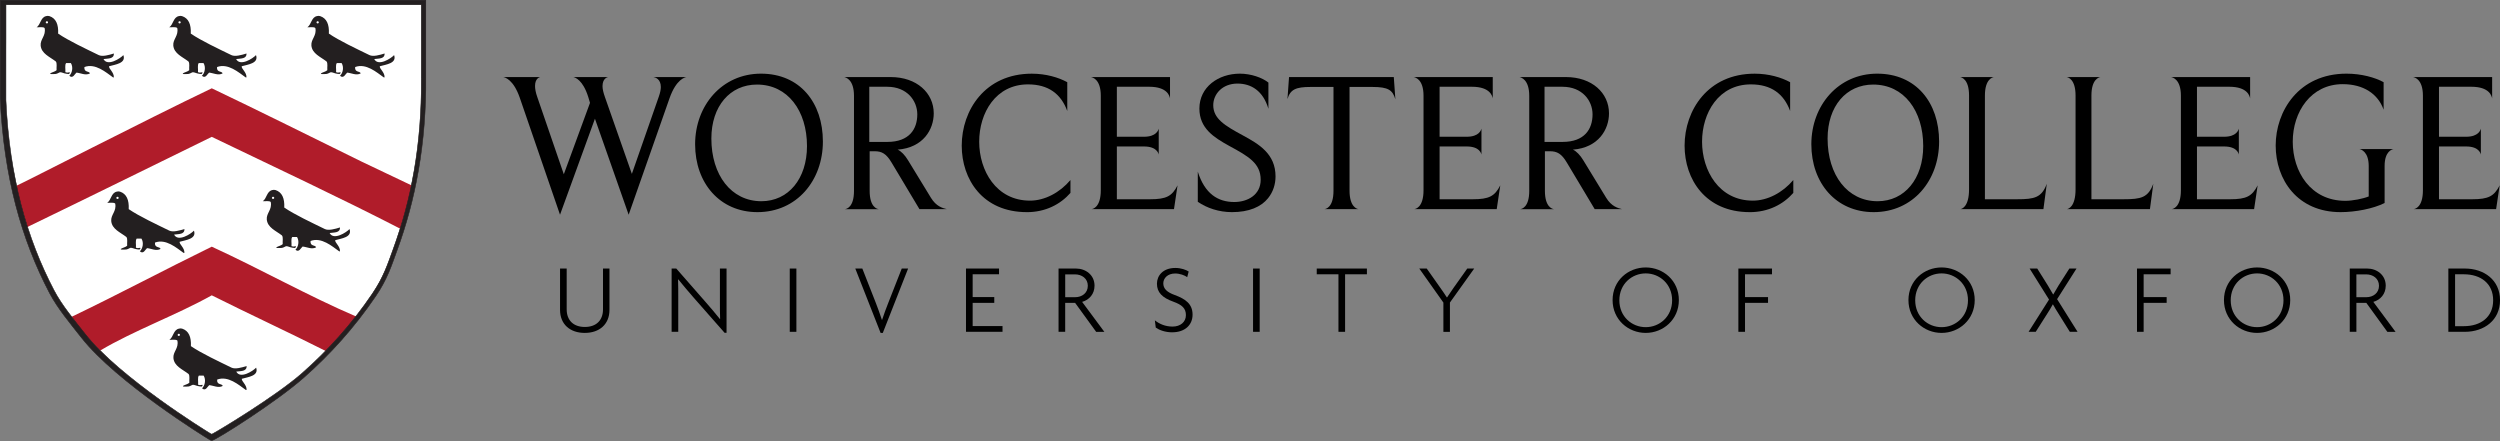 <svg viewBox="0 0 983 173.42" xmlns:xlink="http://www.w3.org/1999/xlink" xmlns="http://www.w3.org/2000/svg">
  <rect x="0" y="0" width="983" height="173.42" fill="#808080" stroke="none"/>
  <defs>
    <style>
      .cls-1 {
        clip-path: url(#clippath);
      }

      .cls-2 {
        fill: none;
      }

      .cls-2, .cls-3, .cls-4, .cls-5, .cls-6 {
        stroke-width: 0px;
      }

      .cls-3 {
        fill: #000;
      }

      .cls-7 {
        stroke: #231f20;
        stroke-miterlimit: 10;
        stroke-width: .2px;
      }

      .cls-7, .cls-6 {
        fill: #231f20;
      }

      .cls-4 {
        fill: #b01c2a;
      }

      .cls-5 {
        fill: #fff;
        fill-rule: evenodd;
      }
    </style>
    <clipPath id="clippath">
      <rect height="173.42" width="167.52" y="0" x="0" class="cls-2"></rect>
    </clipPath>
  </defs>
  <g id="Shield">
    <g>
      <path d="M165.74,1.84s-.03-.05-.06-.05H2.34s-.06.02-.06.05v30.75c0,9.43.65,18.77,1.99,28.12,2.31,16.07,6.74,31.82,13.53,46.58,1.69,3.67,3.47,7.33,5.64,10.74,2.48,3.89,5.39,7.49,8.25,11.09,4.07,5.13,8.47,9.76,13.39,14.09,9.46,8.32,19.8,15.68,30.33,22.58,2.56,1.68,5.13,3.39,7.79,4.9.72.4,1.12.34,1.79-.05,1.52-.88,3-1.83,4.48-2.78,10.92-6.97,21.89-14.27,31.49-23.01,6.65-6.05,12.81-12.64,18.41-19.68,1.29-1.63,2.55-3.27,3.76-4.93-2.46,3.31-5.11,6.49-7.72,9.55-5.51,6.47-11.55,12.58-18.04,18.07-5.29,4.48-10.99,8.5-16.69,12.42-4.61,3.17-9.28,6.27-14.04,9.22-.86.54-2.11,1.72-3.17,1.2-.75-.37-1.47-.86-2.18-1.3-9.4-5.79-18.49-12.15-27.2-18.93-5.3-4.12-10.47-8.46-15.21-13.22-2.16-2.17-4.15-4.47-6.05-6.88-3.08-3.91-6.23-7.77-8.98-11.93-4.42-6.69-7.6-14.42-10.41-21.9-2.88-7.64-5.12-15.51-6.84-23.48-1.94-8.98-3.14-18.12-3.82-27.28-.76-10.13-.38-20.35-.38-30.5V1.9h162.63c.56,0,.59-.15.59.57,0,9.43.11,18.86,0,28.29.13,17.93-1.84,35.83-6.58,53.14-.49,1.79-1.01,3.58-1.55,5.37,3.29-10.78,5.69-21.79,6.98-33.07.96-8.44,1.33-16.94,1.27-25.44.11-9.63,0-19.28,0-28.92ZM157.31,89.87c-.57,1.86-1.16,3.72-1.79,5.56.63-1.85,1.22-3.7,1.79-5.56ZM157.49,89.27c-.06.2-.12.4-.18.6.06-.2.12-.4.18-.6ZM149.72,109.84c1.13-2.12,2.14-4.31,3-6.58.99-2.6,1.92-5.21,2.8-7.83-1.29,3.82-2.73,7.59-4.31,11.26-.46,1.06-.96,2.12-1.49,3.15ZM148.56,111.97c-1.33,2.32-2.78,4.56-4.33,6.75,1.57-2.19,3.03-4.43,4.33-6.75Z" class="cls-5"></path>
      <path d="M165.62,30.76c.13,17.93-1.84,35.83-6.58,53.14-1.05,3.85-2.22,7.71-3.52,11.53-1.29,3.82-2.73,7.59-4.31,11.26-.46,1.06-.96,2.12-1.49,3.15-.18.36-.37.72-.58,1.08-.18.35-.38.7-.58,1.05-1.33,2.32-2.78,4.56-4.33,6.75-.13.18-.26.37-.4.56-.23.32-.46.64-.7.96-2.46,3.31-4.26,6.9-6.87,9.96-5.51,6.47-11.55,12.64-18.04,18.13-5.29,4.48-11.58,8.68-17.28,12.6-4.61,3.17-9.54,5.63-14.3,8.58-.86.54-2.32,2.49-3.38,1.97-.75-.37-1.95-1.18-2.66-1.62-9.4-5.79-18.61-12.2-27.32-18.98-5.3-4.12-9.66-8.87-14.4-13.63-2.16-2.17-4.15-4.47-6.05-6.88-3.08-3.91-6.59-7.42-9.34-11.58-4.42-6.69-7.74-14.33-10.55-21.81-2.88-7.64-4.62-15.96-6.34-23.93-1.94-8.98-3.64-18.21-4.32-27.37-.76-10.13.12-20.26.12-30.41V1.9h162.63c.56,0,.59-.15.59.57,0,9.43.11,18.86,0,28.29Z" class="cls-5"></path>
      <path d="M28.2,124.55c19.02-9.13,36.14-18.31,55.06-27.56,19.16,8.79,37.99,19.41,56.83,27.48-1.41,2.36-4.22,5.03-5.15,6.27-.99,1.25-2.11,2.49-3.37,3.78-1.06,1.09-2.11,2.25-3.37,3.55-15.11-7.62-29.79-14.36-44.94-21.95-13.64,7.66-30.7,13.87-43.89,21.73-.65-.58-1.33-1.3-2.01-2-3.44-3.51-6.63-7.04-9.16-11.3h0Z" class="cls-4"></path>
      <g class="cls-1">
        <path d="M162.07,73.01v-.18.7c-.49,1.53-2.24,9.1-4.6,16.44-24.37-12.54-49.3-24.16-74.21-36.16-24.71,12.1-47.75,23.48-72.56,35.48-.56-1.84-1.41-4.35-2.07-6.83-.96-3.6-1.83-7.13-2.05-8.18-.07-.4-.14-.79-.19-1.21h0c2.63-1.08,51.2-26.08,76.88-38.35,18.72,8.92,39.3,19.19,58.82,28.78" class="cls-4"></path>
        <path d="M165.68,30.77c.22,26.45-4.08,48.01-11.01,66.98-2.31,6.32-3.78,11.15-8.24,17.71-8.33,12.25-17.54,22.33-27.46,31.11-10.52,9.32-33.96,23.36-35.66,24.15-.2.02-.73-.36-1.2-.63-.56-.32-35.15-21.6-48.63-38.79-4.26-5.43-9.13-11.21-12.21-17.1C10.5,93.64,3.72,69.66,2.33,39.39V1.85h163.34v28.7c-.1,0,.1.22,0,.22h0ZM167.45,29.47V.06H.06v38.48c1.42,31.02,8.37,55.59,19.4,76.66,3.16,6.04,8.15,11.96,12.52,17.52,13.8,17.61,49.36,39.55,49.94,39.86.49.26,1.14.72,1.34.68,1.93-.4,25.54-15.34,36.32-24.9,10.16-9,19.6-19.33,28.14-31.88,4.58-6.73,6.08-11.68,8.45-18.15,7.1-19.44,11.51-41.53,11.28-68.63.11,0-.1-.22,0-.22h0Z" class="cls-7"></path>
      </g>
      <path d="M46.64,77.92c.08-.43-.26-.64-.67-.5-.21.08-.29.55-.11.68.19.24.74.14.78-.18h0ZM76.26,90.69c1.16,3.25-3.19,3.69-5.63,4.38-.16,1,2,2.38,1.88,4.38h-.31c-2.77-1.97-6.97-5.69-11.26-4.07-.24,2.25,1.91,1.46,2.19,2.5-1.7.96-3.69-.18-5.32-.31-.65.51-1.41,2.53-2.81,1.25,1.15-1.11,1.61-3.38.62-5.01h-1.87c-.6.76-.19,2.37-.3,3.6.23.09.3.1.71.16.19.03.95-.19,1.04-.1.1.09-.06.43-.37.66-1-.09-.8-.07-1.74-.27-.5-.11-.98-.4-1.64-.44-.33-.02-.97.53-1.72.67-.19.04-1.52.08-1.94.04-.4-.03-.28-.2-.29-.26.76-.49,1.86-.65,2.5-1.25-.1-1.15.27-2.77-.31-3.44-2.4-1.85-5.66-3.07-5.95-6.26-.22-2.51,2.17-3.81,1.56-6.88-.59-.56-2.07-.23-3.13-.31,1.62-1.1,1.51-3.91,3.75-4.38.47-.12.75-.12,1.25,0,2.59.85,3.62,3.26,3.44,6.88,4.06,2.78,10.92,5.99,15.96,8.45,1.45.71,4.04-.03,5.95-.63.09,2.18-2.23,1.94-4.07,2.19,1.54,3.01,6.58-.21,7.82-1.56h0Z" class="cls-6"></path>
      <path d="M70.74,131.78c.08-.43-.26-.63-.67-.5-.21.08-.29.55-.11.68.19.24.74.14.78-.18h0ZM100.71,144.56c1.16,3.25-3.19,3.69-5.63,4.38-.16,1,2,2.38,1.88,4.38h-.31c-2.77-1.97-6.97-5.69-11.26-4.07-.24,2.25,1.91,1.46,2.19,2.5-1.7.96-3.69-.18-5.32-.31-.65.51-1.41,2.53-2.81,1.25,1.15-1.11,1.61-3.38.62-5.01h-1.87c-.6.76-.19,2.37-.3,3.6.23.09.3.1.71.16.19.03.95-.19,1.04-.1.1.09-.06.43-.37.66-1-.09-.8-.07-1.74-.27-.5-.11-.98-.4-1.64-.44-.33-.02-.97.53-1.72.67-.19.04-1.52.08-1.94.04-.4-.03-.28-.2-.29-.26.76-.49,1.86-.65,2.5-1.25-.1-1.15.27-2.77-.31-3.44-2.4-1.85-5.66-3.07-5.95-6.26-.22-2.51,2.17-3.81,1.56-6.88-.59-.56-2.07-.23-3.13-.31,1.62-1.1,1.51-3.91,3.75-4.38.47-.12.75-.12,1.25,0,2.59.85,3.62,3.26,3.44,6.88,4.06,2.78,10.92,5.99,15.96,8.45,1.45.71,4.04-.03,5.95-.63.09,2.18-2.23,1.94-4.07,2.19,1.54,3.01,6.58-.21,7.82-1.56h0Z" class="cls-6"></path>
      <path d="M18.88,8.9c.08-.43-.26-.64-.67-.5-.21.08-.29.55-.11.68.19.24.74.14.78-.18h0ZM48.51,21.67c1.16,3.25-3.19,3.69-5.63,4.38-.16,1,2,2.38,1.88,4.38h-.31c-2.77-1.97-6.97-5.69-11.26-4.07-.24,2.25,1.91,1.46,2.19,2.5-1.7.96-3.69-.18-5.32-.31-.65.51-1.41,2.53-2.81,1.25,1.15-1.11,1.61-3.38.62-5.01h-1.87c-.6.76-.19,2.37-.3,3.6.23.09.3.1.71.16.19.03.95-.19,1.04-.1.1.09-.06.43-.37.66-1-.09-.8-.07-1.74-.27-.5-.11-.98-.4-1.64-.44-.33-.02-.97.53-1.72.67-.19.04-1.52.08-1.94.04-.4-.03-.28-.2-.29-.26.76-.49,1.86-.65,2.5-1.25-.1-1.15.27-2.77-.31-3.44-2.4-1.85-5.66-3.07-5.95-6.26-.22-2.51,2.17-3.81,1.56-6.88-.59-.56-2.07-.23-3.13-.31,1.62-1.1,1.51-3.91,3.75-4.38.47-.12.75-.12,1.25,0,2.59.85,3.62,3.26,3.44,6.88,4.06,2.78,10.92,5.99,15.96,8.45,1.45.71,4.04-.03,5.95-.63.09,2.18-2.23,1.94-4.07,2.19,1.54,3.01,6.58-.21,7.82-1.56h0Z" class="cls-6"></path>
      <path d="M71.04,8.9c.08-.43-.26-.64-.67-.5-.21.08-.29.55-.11.68.19.24.74.14.78-.18h0ZM100.66,21.67c1.16,3.25-3.19,3.69-5.63,4.38-.16,1,2,2.38,1.88,4.38h-.31c-2.77-1.97-6.97-5.69-11.26-4.07-.24,2.25,1.91,1.46,2.19,2.5-1.7.96-3.69-.18-5.32-.31-.65.51-1.41,2.53-2.81,1.25,1.15-1.11,1.61-3.38.62-5.01h-1.87c-.6.76-.19,2.37-.3,3.6.23.09.3.1.71.16.19.03.95-.19,1.04-.1.1.09-.06.43-.37.66-1-.09-.8-.07-1.74-.27-.5-.11-.98-.4-1.64-.44-.33-.02-.97.53-1.72.67-.19.04-1.52.08-1.94.04-.4-.03-.28-.2-.29-.26.76-.49,1.86-.65,2.5-1.25-.1-1.15.27-2.77-.31-3.44-2.4-1.85-5.66-3.07-5.95-6.26-.22-2.51,2.17-3.81,1.56-6.88-.59-.56-2.07-.23-3.13-.31,1.62-1.1,1.51-3.91,3.75-4.38.47-.12.75-.12,1.25,0,2.59.85,3.62,3.26,3.44,6.88,4.06,2.78,10.92,5.99,15.96,8.45,1.45.71,4.04-.03,5.95-.63.09,2.18-2.23,1.94-4.07,2.19,1.54,3.01,6.58-.21,7.82-1.56h0Z" class="cls-6"></path>
      <path d="M125.34,8.9c.08-.43-.26-.64-.67-.5-.21.08-.29.55-.11.68.19.24.74.14.78-.18h0ZM154.96,21.67c1.16,3.25-3.19,3.69-5.63,4.38-.16,1,2,2.38,1.88,4.38h-.31c-2.77-1.97-6.97-5.69-11.26-4.07-.24,2.25,1.91,1.46,2.19,2.5-1.7.96-3.69-.18-5.32-.31-.65.51-1.41,2.53-2.81,1.25,1.15-1.11,1.61-3.38.62-5.01h-1.87c-.6.76-.19,2.37-.3,3.6.23.09.3.1.71.16.19.03.95-.19,1.04-.1.1.09-.06.43-.37.66-1-.09-.8-.07-1.74-.27-.5-.11-.98-.4-1.64-.44-.33-.02-.97.53-1.72.67-.19.04-1.52.08-1.94.04-.4-.03-.28-.2-.29-.26.76-.49,1.86-.65,2.5-1.25-.1-1.15.27-2.77-.31-3.44-2.4-1.85-5.66-3.07-5.95-6.26-.22-2.51,2.17-3.81,1.56-6.88-.59-.56-2.07-.23-3.13-.31,1.62-1.1,1.51-3.91,3.75-4.38.47-.12.75-.12,1.25,0,2.59.85,3.62,3.26,3.44,6.88,4.06,2.78,10.92,5.99,15.96,8.45,1.45.71,4.04-.03,5.95-.63.09,2.18-2.23,1.94-4.07,2.19,1.54,3.01,6.58-.21,7.82-1.56h0Z" class="cls-6"></path>
      <path d="M107.81,77.91c.08-.43-.26-.64-.67-.5-.21.08-.29.55-.11.68.19.24.74.14.78-.18h0ZM114.61,96.79c.23.09.3.1.71.16.19.03.95-.19,1.04-.1.1.09-.06.43-.37.66-1-.09-.8-.07-1.74-.27-.5-.11-.98-.4-1.64-.44-.33-.02-.97.53-1.72.67-.19.04-1.52.08-1.94.04-.4-.03-.28-.2-.29-.26.76-.49,1.86-.65,2.5-1.25-.1-1.15.27-2.77-.31-3.44-2.4-1.85-5.66-3.07-5.95-6.26-.22-2.51,2.17-3.81,1.56-6.88-.59-.56-2.07-.23-3.13-.31,1.62-1.1,1.51-3.91,3.75-4.38.47-.12.75-.12,1.25,0,2.59.85,3.62,3.26,3.44,6.88,4.06,2.78,10.92,5.99,15.96,8.45,1.45.71,4.04-.03,5.95-.63.09,2.18-2.23,1.94-4.07,2.19,1.54,3.01,6.58-.21,7.82-1.56,1.16,3.25-3.19,3.69-5.63,4.38-.16,1,2,2.38,1.88,4.38h-.31c-2.77-1.97-6.97-5.69-11.26-4.07-.24,2.25,1.91,1.46,2.19,2.5-1.7.96-3.69-.18-5.32-.31-.65.51-1.41,2.53-2.81,1.25,1.15-1.11,1.61-3.38.62-5.01h-1.87c-.6.76-.19,2.37-.3,3.6h0Z" class="cls-6"></path>
    </g>
  </g>
  <g id="Text">
    <g>
      <path d="M256.94,30.29h13.03c-.55.08-4.06.78-6.71,8.35l-16.07,45.79-13.26-37.75-13.73,37.75-15.83-46.02c-2.5-7.18-5.85-8.03-6.55-8.11h14.59c-.31.08-2.03.55-2.03,3.51,0,1.09.23,2.57.94,4.52l10.37,30.19,10.3-28.08-.7-2.34c-2.11-6.71-5.15-7.64-5.85-7.8h13.65c-.31.08-2.18.55-2.18,3.59,0,1.09.31,2.5,1.01,4.45l10.53,30.03,10.61-30.42c.55-1.56.78-2.81.78-3.74,0-3.2-2.26-3.82-2.89-3.9Z" class="cls-3"></path>
      <path d="M297.81,83.41c-14.74,0-24.49-11.39-24.49-26.68s10.61-27.77,25.9-27.77,24.34,11.39,24.34,26.68-10.22,27.77-25.74,27.77ZM297.65,33.25c-10.61,0-17.94,8.5-17.94,21.22,0,14.35,7.8,24.65,19.66,24.65,10.61,0,17.94-8.81,17.94-21.69,0-13.88-7.57-24.18-19.66-24.18Z" class="cls-3"></path>
      <path d="M361.53,82.24l-10.92-18.25c-2.11-3.59-3.9-4.52-6.71-4.52h-1.95v15.6c0,6.32,2.89,7.1,3.59,7.18h-13.34c.62-.08,3.59-.7,3.59-7.18v-37.36c0-6.47-3.2-7.25-3.82-7.41h18.25c10.22,0,16.93,6.24,16.93,14.27,0,6.32-4.13,13.49-14.2,14.27,1.33.55,2.89,2.18,4.06,4.13l9.05,14.82c2.03,3.35,4.6,4.06,6.24,4.45h-10.76ZM348.9,34.11h-7.1v21.69h7.1c8.66,0,11.78-5.07,11.78-10.84,0-5.38-4.06-10.84-11.78-10.84Z" class="cls-3"></path>
      <path d="M403.73,83.41c-17.32,0-25.58-12.87-25.58-26.13,0-13.96,9.2-28.31,27.54-28.31,5.62,0,10.53,1.48,13.96,3.35v11.31c-2.5-6.79-7.49-10.45-15.44-10.45-12.71,0-19.19,11.23-19.19,22.54s6.63,23.17,19.97,23.17c5.77,0,11.7-3.12,15.91-8.11v5.07c-3.98,4.52-9.83,7.57-17.16,7.57Z" class="cls-3"></path>
      <path d="M461.61,82.24h-32.45c.62-.08,3.67-.78,3.67-7.41v-37.21c0-6.47-3.28-7.25-3.98-7.33h31.2v8.42c-.16-.86-.94-4.6-8.19-4.6h-12.71v19.66h10.61c4.99,0,5.69-2.65,5.85-3.2v10.22c-.08-.39-.7-3.2-5.77-3.2h-10.69v20.75h13.1c6.32,0,8.58-1.17,10.76-5.46l-1.4,9.36Z" class="cls-3"></path>
      <path d="M498.66,77.87c-2.81,3.51-7.57,5.54-14.27,5.54-5.15,0-9.91-1.64-13.42-4.06v-11.86c2.73,8.66,7.88,11.94,14.35,11.94,5.23,0,10.38-2.81,10.38-8.74,0-6.47-4.76-9.2-12.4-13.34-5.93-3.28-11.7-6.86-11.7-14.66,0-8.5,7.49-13.73,15.91-13.73,4.37,0,8.81,1.56,11.23,3.51v10.3c-2.11-7.1-6.79-9.91-12.17-9.91-5.93,0-9.52,4.13-9.52,8.5,0,5.3,4.52,8.03,11.62,11.86,6.32,3.43,12.87,7.25,12.87,16.15,0,3.04-.94,6.08-2.89,8.5Z" class="cls-3"></path>
      <path d="M539.61,34.19h-8.97v40.8c0,6.32,2.89,7.18,3.59,7.25h-13.49c.62-.08,3.59-.7,3.59-7.25v-40.8h-9.05c-5.77,0-7.96,1.01-9.05,4.76l.62-8.66h41.19l.62,8.74c-1.09-3.59-2.73-4.84-9.05-4.84Z" class="cls-3"></path>
      <path d="M588.51,82.24h-32.45c.62-.08,3.67-.78,3.67-7.41v-37.21c0-6.47-3.28-7.25-3.98-7.33h31.2v8.42c-.16-.86-.94-4.6-8.19-4.6h-12.71v19.66h10.61c4.99,0,5.69-2.65,5.85-3.2v10.22c-.08-.39-.7-3.2-5.77-3.2h-10.69v20.75h13.1c6.32,0,8.58-1.17,10.76-5.46l-1.4,9.36Z" class="cls-3"></path>
      <path d="M627.04,82.24l-10.92-18.25c-2.11-3.59-3.9-4.52-6.71-4.52h-1.95v15.6c0,6.32,2.89,7.1,3.59,7.18h-13.34c.62-.08,3.59-.7,3.59-7.18v-37.36c0-6.47-3.2-7.25-3.82-7.41h18.25c10.22,0,16.93,6.24,16.93,14.27,0,6.32-4.13,13.49-14.2,14.27,1.33.55,2.89,2.18,4.06,4.13l9.05,14.82c2.03,3.35,4.6,4.06,6.24,4.45h-10.76ZM614.41,34.11h-7.1v21.69h7.1c8.66,0,11.78-5.07,11.78-10.84,0-5.38-4.06-10.84-11.78-10.84Z" class="cls-3"></path>
      <path d="M687.96,83.41c-17.32,0-25.58-12.87-25.58-26.13,0-13.96,9.2-28.31,27.54-28.31,5.62,0,10.53,1.48,13.96,3.35v11.31c-2.5-6.79-7.49-10.45-15.44-10.45-12.71,0-19.19,11.23-19.19,22.54s6.63,23.17,19.97,23.17c5.77,0,11.7-3.12,15.91-8.11v5.07c-3.98,4.52-9.83,7.57-17.16,7.57Z" class="cls-3"></path>
      <path d="M736.71,83.41c-14.74,0-24.49-11.39-24.49-26.68s10.61-27.77,25.9-27.77,24.34,11.39,24.34,26.68-10.22,27.77-25.74,27.77ZM736.55,33.25c-10.61,0-17.94,8.5-17.94,21.22,0,14.35,7.8,24.65,19.66,24.65,10.61,0,17.94-8.81,17.94-21.69,0-13.88-7.57-24.18-19.66-24.18Z" class="cls-3"></path>
      <path d="M803.48,82.24h-32.68c.55-.08,3.43-.86,3.43-7.8v-36.9c0-6.4-2.96-7.18-3.59-7.25h13.42c-.62.08-3.59.86-3.59,7.25v40.8h12.71c6.79,0,9.59-.62,11.62-6.08l-1.33,9.98Z" class="cls-3"></path>
      <path d="M845.36,82.24h-32.68c.55-.08,3.43-.86,3.43-7.8v-36.9c0-6.4-2.96-7.18-3.59-7.25h13.42c-.62.08-3.59.86-3.59,7.25v40.8h12.71c6.79,0,9.59-.62,11.62-6.08l-1.33,9.98Z" class="cls-3"></path>
      <path d="M886.31,82.24h-32.45c.62-.08,3.67-.78,3.67-7.41v-37.21c0-6.47-3.28-7.25-3.98-7.33h31.2v8.42c-.16-.86-.94-4.6-8.19-4.6h-12.71v19.66h10.61c4.99,0,5.69-2.65,5.85-3.2v10.22c-.08-.39-.7-3.2-5.77-3.2h-10.69v20.75h13.1c6.32,0,8.58-1.17,10.76-5.46l-1.4,9.36Z" class="cls-3"></path>
      <path d="M927.65,58.6h13.57c-.62.08-3.59.86-3.59,6.63v14.59c-4.52,2.26-11.47,3.59-17.32,3.59-16.93,0-25.51-12.71-25.51-26.21s9.05-28.24,27.85-28.24c5.85,0,11.15,1.48,14.59,3.35v10.84c-2.18-6.24-7.96-10.06-16.07-10.06-12.48,0-19.66,10.84-19.66,22.62s7.02,23.25,20.67,23.25c2.81,0,6.86-.78,9.2-1.72v-11.93c0-5.77-3.12-6.63-3.74-6.71Z" class="cls-3"></path>
      <path d="M981.47,82.24h-32.45c.62-.08,3.67-.78,3.67-7.41v-37.21c0-6.47-3.28-7.25-3.98-7.33h31.2v8.42c-.16-.86-.94-4.6-8.19-4.6h-12.71v19.66h10.61c4.99,0,5.69-2.65,5.85-3.2v10.22c-.08-.39-.7-3.2-5.77-3.2h-10.69v20.75h13.1c6.32,0,8.58-1.17,10.76-5.46l-1.4,9.36Z" class="cls-3"></path>
    </g>
    <g>
      <path d="M229.92,130.9c-5.77,0-9.71-3.39-9.71-9.05v-16.26h2.61v16.03c0,4.33,2.65,6.94,7.14,6.94s7.14-2.61,7.14-6.94v-16.03h2.54v16.26c0,5.66-3.94,9.05-9.71,9.05Z" class="cls-3"></path>
      <path d="M284.91,130.86l-12.17-13.84c-2.03-2.3-4.33-5.07-6.05-7.18l-.08.04c.08,2.3.08,4.6.08,6.86v13.73h-2.61v-24.88h1.83l11.54,13.18c1.68,1.91,3.98,4.6,5.62,6.67l.08-.04c-.08-2.22-.08-4.45-.08-6.55v-13.26h2.61v25.27h-.78Z" class="cls-3"></path>
      <path d="M310.53,130.47v-24.88h2.61v24.88h-2.61Z" class="cls-3"></path>
      <path d="M347.11,130.9h-.86l-9.95-25.31h2.77l5.27,13.42c.78,2.03,1.72,4.56,2.42,6.75h.08c.7-2.18,1.64-4.64,2.46-6.75l5.27-13.42h2.5l-9.95,25.31Z" class="cls-3"></path>
      <path d="M379.83,130.47v-24.88h12.99v2.26h-10.37v8.97h8.5v2.26h-8.5v9.13h11.74v2.26h-14.35Z" class="cls-3"></path>
      <path d="M431,130.47l-8.27-11.39h-3.9v11.39h-2.61v-24.88h6.86c3.78,0,7.29,2.5,7.29,6.75,0,3.24-2.07,5.58-4.88,6.36l8.74,11.78h-3.24ZM422.66,107.89h-3.82v8.97h3.9c2.69,0,4.99-1.64,4.99-4.49s-2.34-4.49-5.07-4.49Z" class="cls-3"></path>
      <path d="M460.95,130.67c-2.85,0-5.15-.9-6.51-1.87l-.35-2.85c1.79,1.44,4.13,2.46,6.98,2.46,3.04,0,5.23-1.79,5.23-4.49s-1.52-4.06-4.95-5.3c-4.37-1.56-6.44-3.67-6.44-7.06,0-3.12,2.3-6.2,7.25-6.2,2.26,0,4.21.74,5.23,1.4l-.58,2.22c-.94-.7-2.85-1.44-4.72-1.44-3.04,0-4.68,1.91-4.68,3.86,0,2.11,1.4,3.47,4.49,4.6,4.37,1.6,7.02,3.59,7.02,7.72s-3.08,6.94-7.96,6.94Z" class="cls-3"></path>
      <path d="M492.7,130.47v-24.88h2.61v24.88h-2.61Z" class="cls-3"></path>
      <path d="M528.89,107.85v22.62h-2.61v-22.62h-8.54v-2.26h19.73v2.26h-8.58Z" class="cls-3"></path>
      <path d="M570.11,118.97v11.51h-2.57v-11.51l-9.48-13.38h2.93l5.34,7.57c.82,1.17,1.79,2.54,2.57,3.78h.08c.78-1.21,1.75-2.61,2.57-3.78l5.38-7.57h2.73l-9.56,13.38Z" class="cls-3"></path>
      <path d="M647.1,130.9c-6.86,0-13.03-5.19-13.03-12.91s6.16-12.83,13.03-12.83,13.03,5.15,13.03,12.83-6.16,12.91-13.03,12.91ZM647.1,107.5c-5.46,0-10.37,4.17-10.37,10.57s4.91,10.57,10.37,10.57,10.38-4.17,10.38-10.57-4.95-10.57-10.38-10.57Z" class="cls-3"></path>
      <path d="M686.14,107.85v8.97h9.05v2.26h-9.05v11.39h-2.61v-24.88h13.22v2.26h-10.61Z" class="cls-3"></path>
      <path d="M763.43,130.9c-6.86,0-13.03-5.19-13.03-12.91s6.16-12.83,13.03-12.83,13.03,5.15,13.03,12.83-6.16,12.91-13.03,12.91ZM763.43,107.5c-5.46,0-10.37,4.17-10.37,10.57s4.91,10.57,10.37,10.57,10.38-4.17,10.38-10.57-4.95-10.57-10.38-10.57Z" class="cls-3"></path>
      <path d="M813.86,130.47l-4.48-7.18c-.7-1.13-1.48-2.34-2.15-3.59h-.08c-.66,1.25-1.48,2.57-2.14,3.59l-4.56,7.18h-2.81l8.04-12.68-7.64-12.21h3l4.25,6.79c.62,1.01,1.4,2.34,1.99,3.39h.08c.58-1.05,1.37-2.38,1.99-3.39l4.33-6.79h2.81l-7.64,12.05,8.04,12.83h-3Z" class="cls-3"></path>
      <path d="M842.88,107.85v8.97h9.05v2.26h-9.05v11.39h-2.61v-24.88h13.22v2.26h-10.61Z" class="cls-3"></path>
      <path d="M887.49,130.9c-6.86,0-13.03-5.19-13.03-12.91s6.16-12.83,13.03-12.83,13.03,5.15,13.03,12.83-6.16,12.91-13.03,12.91ZM887.49,107.5c-5.46,0-10.37,4.17-10.37,10.57s4.91,10.57,10.37,10.57,10.38-4.17,10.38-10.57-4.95-10.57-10.38-10.57Z" class="cls-3"></path>
      <path d="M938.7,130.47l-8.27-11.39h-3.9v11.39h-2.61v-24.88h6.86c3.78,0,7.29,2.5,7.29,6.75,0,3.24-2.07,5.58-4.88,6.36l8.74,11.78h-3.24ZM930.35,107.89h-3.82v8.97h3.9c2.69,0,4.99-1.64,4.99-4.49s-2.34-4.49-5.07-4.49Z" class="cls-3"></path>
      <path d="M969.2,130.47h-6.51v-24.88h6.51c7.53,0,13.81,4.52,13.81,12.44s-6.28,12.44-13.81,12.44ZM968.81,107.85h-3.47v20.4h3.47c6.59,0,11.5-3.55,11.5-10.18s-4.91-10.22-11.5-10.22Z" class="cls-3"></path>
    </g>
  </g>
</svg>
